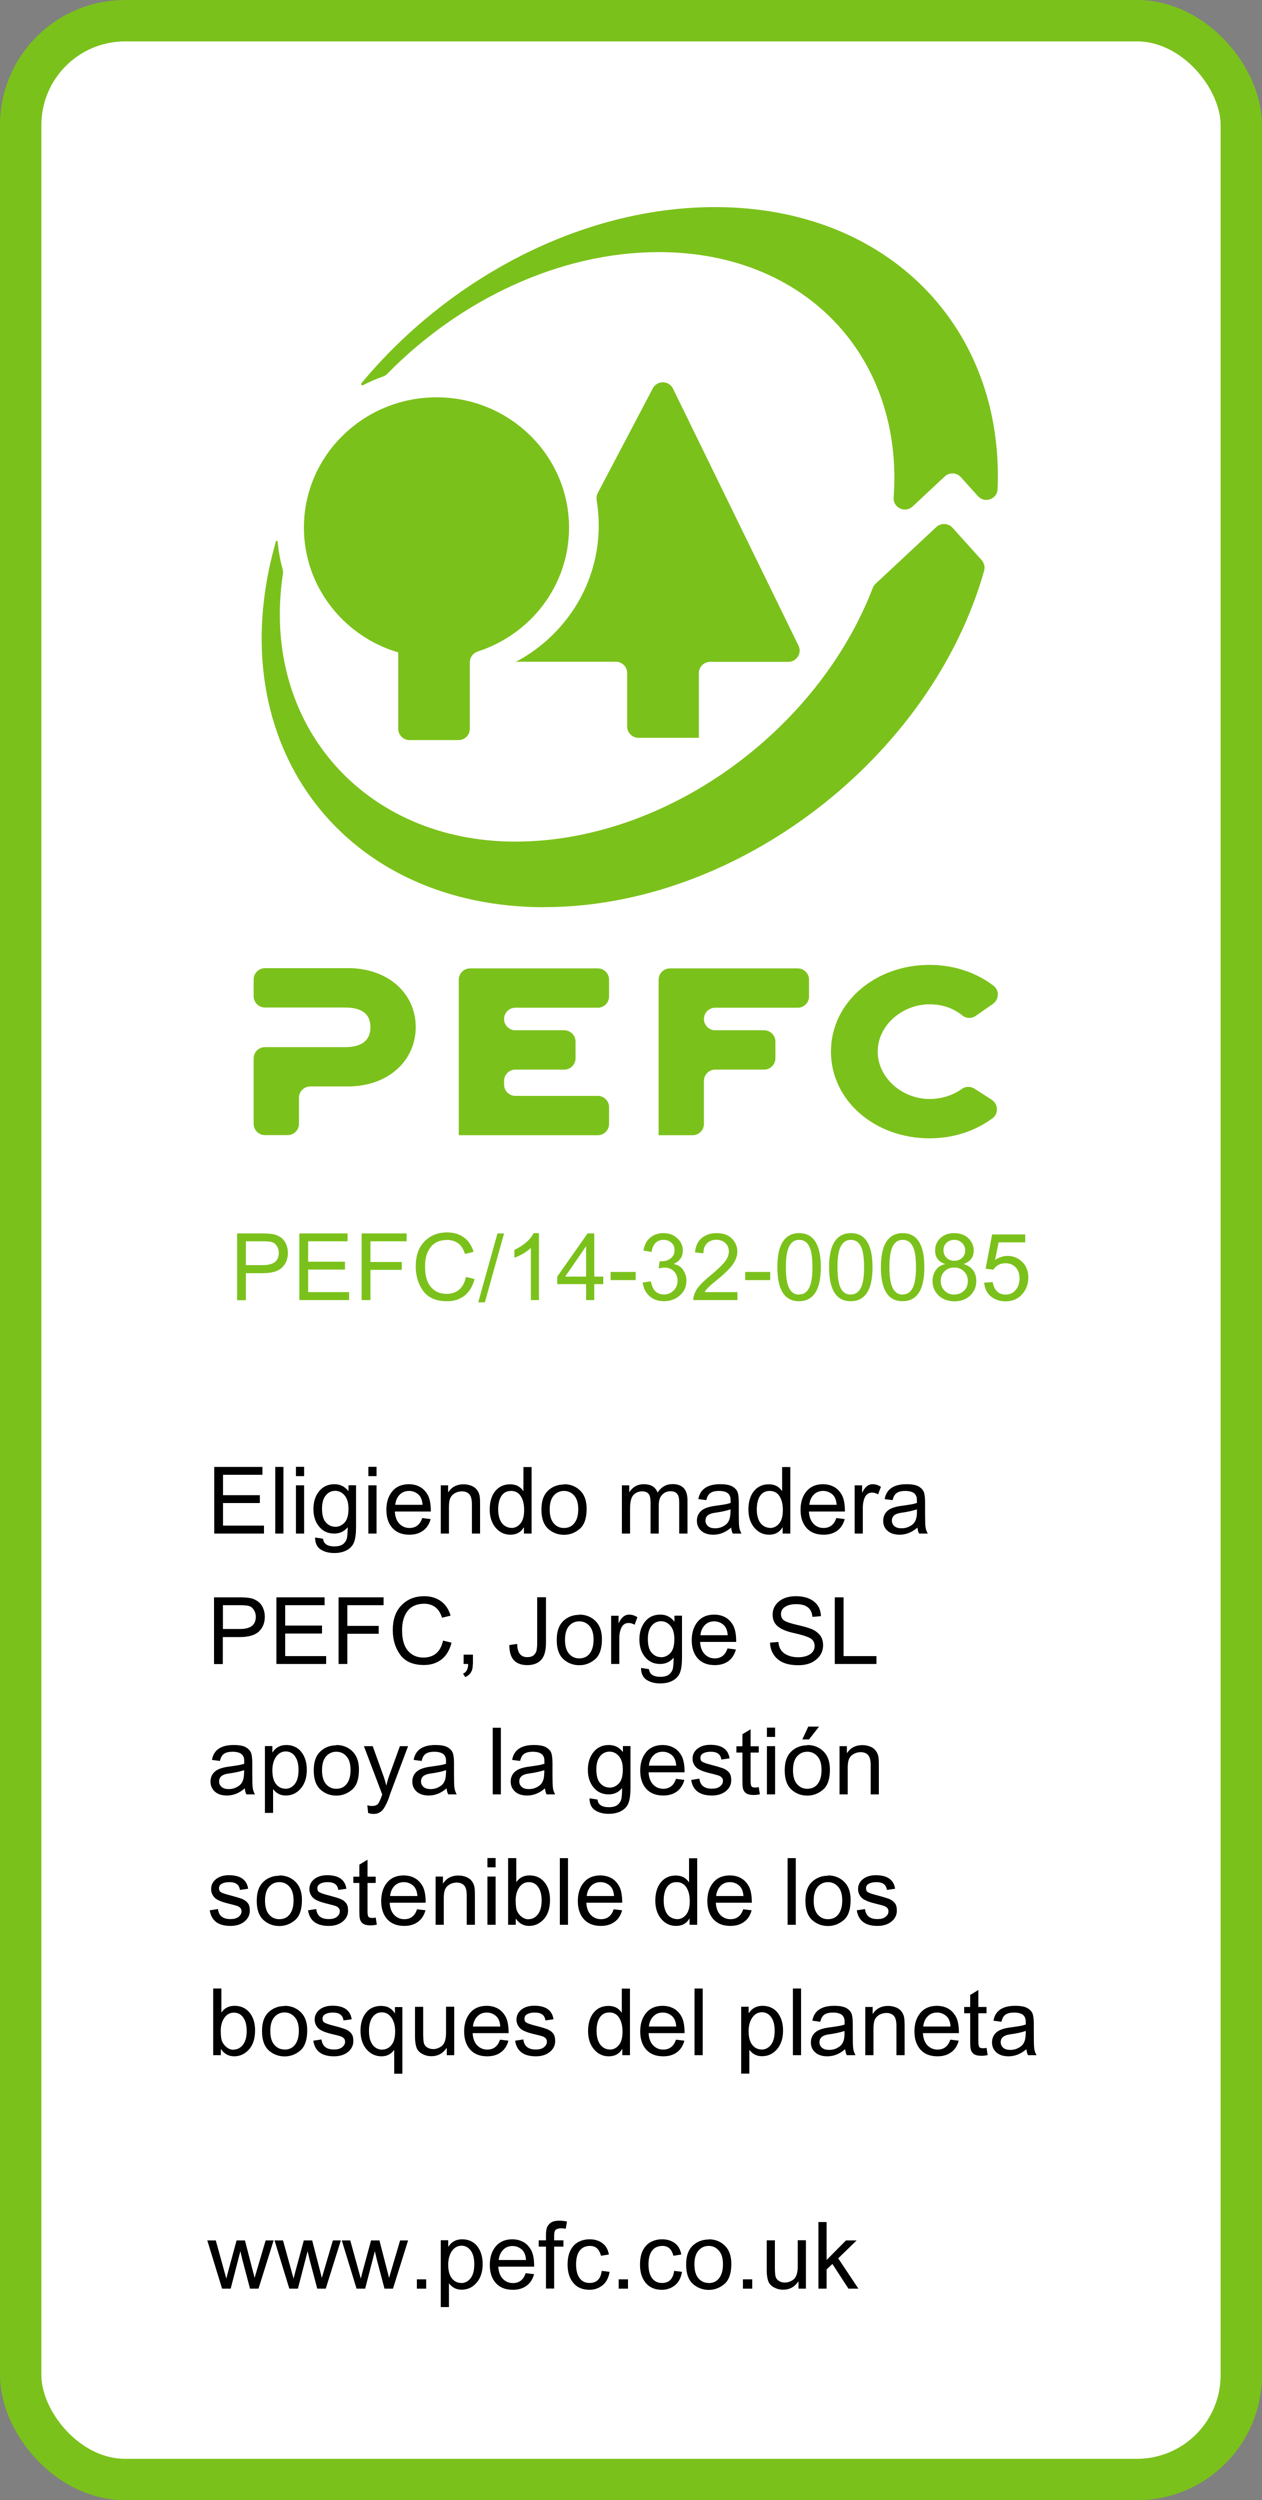 <?xml version="1.0" encoding="UTF-8"?>
<svg id="Capa_2" data-name="Capa 2" xmlns="http://www.w3.org/2000/svg" viewBox="0 0 122 241.58">
  <rect x="0" y="0" width="122" height="241.58" fill="#808080" stroke="none"/>
  <defs>
    <style>
      .cls-1 {
        fill: #000;
      }

      .cls-1, .cls-2 {
        stroke-width: 0px;
      }

      .cls-2 {
        fill: #7bc11b;
      }

      .cls-3 {
        isolation: isolate;
      }

      .cls-4 {
        fill: #fff;
        stroke: #7bc11b;
        stroke-width: 4px;
      }
    </style>
  </defs>
  <g id="Capa_1-2" data-name="Capa 1">
    <g>
      <rect class="cls-4" x="2" y="2" width="118" height="237.58" rx="10.09" ry="10.09"/>
      <g id="logo">
        <path id="Fill-8" class="cls-2" d="M33.59,93.55h-7.98c-.6,0-1.09.49-1.09,1.09v1.62c0,.6.49,1.09,1.09,1.09h7.73c1.91,0,2.47.84,2.47,1.9s-.57,1.93-2.47,1.93h-7.73c-.6,0-1.09.48-1.09,1.09v6.32c0,.6.49,1.09,1.09,1.09h2.2c.6,0,1.09-.49,1.09-1.09v-2.52c0-.6.49-1.09,1.09-1.09h3.6c3.98,0,6.6-2.52,6.6-5.74s-2.62-5.7-6.6-5.7"/>
        <path id="Fill-9" class="cls-2" d="M44.35,109.69h13.44c.6,0,1.09-.49,1.09-1.09v-1.62c0-.6-.49-1.09-1.09-1.09h-7.97c-.6,0-1.09-.49-1.09-1.09v-.36c0-.6.49-1.09,1.09-1.09h4.73c.6,0,1.09-.49,1.09-1.09v-1.62c0-.6-.49-1.09-1.09-1.09h-4.73c-.6,0-1.09-.49-1.09-1.09h0c0-.6.49-1.09,1.09-1.09h7.97c.6,0,1.09-.49,1.09-1.09v-1.62c0-.6-.49-1.09-1.09-1.09h-12.35c-.6,0-1.09.49-1.09,1.09v15.05"/>
        <path id="Fill-10" class="cls-2" d="M63.67,109.69h3.29c.6,0,1.09-.49,1.09-1.09v-4.16c0-.6.49-1.09,1.09-1.09h4.73c.6,0,1.09-.49,1.09-1.09v-1.62c0-.6-.49-1.09-1.09-1.09h-4.73c-.6,0-1.09-.49-1.09-1.09h0c0-.6.49-1.09,1.09-1.09h7.98c.6,0,1.09-.49,1.09-1.09v-1.62c0-.6-.49-1.09-1.09-1.09h-12.36c-.6,0-1.09.49-1.09,1.09v15.05"/>
        <path id="Fill-11" class="cls-2" d="M89.86,97.04c1.23,0,2.3.37,3.17,1.08.37.3.9.32,1.29.04l1.67-1.16c.6-.42.64-1.31.06-1.75-1.79-1.37-3.98-2.02-6.19-2.02-5.29,0-9.53,3.65-9.53,8.38s4.24,8.38,9.53,8.38c2.17,0,4.33-.63,6.1-1.95.6-.45.54-1.37-.09-1.78l-1.67-1.07c-.38-.24-.86-.23-1.22.03-.86.61-1.95.97-3.12.97-2.62,0-5.01-2.03-5.01-4.58s2.39-4.57,5.01-4.57"/>
        <path id="Fill-12" class="cls-2" d="M67.56,71.3v-6.26c0-.6.49-1.09,1.09-1.09h7.56c.81,0,1.34-.85.98-1.57l-12.13-24.83c-.39-.8-1.53-.82-1.95-.03l-5.33,10.13c-.11.21-.14.45-.1.68.13.79.2,1.61.2,2.44,0,5.63-3.16,10.53-7.84,13.09l-.25.08h9.75c.6,0,1.09.49,1.09,1.09v5.17c0,.6.49,1.09,1.09,1.09h5.83"/>
        <path id="Fill-13" class="cls-2" d="M38.5,63.04v7.38c0,.6.49,1.09,1.09,1.09h4.74c.6,0,1.09-.49,1.09-1.09v-6.43c0-.49.33-.9.79-1.05,5.11-1.66,8.8-6.38,8.8-11.96,0-6.95-5.74-12.59-12.81-12.59s-12.82,5.64-12.82,12.59c0,5.69,3.84,10.5,9.12,12.06"/>
        <path id="Fill-14" class="cls-2" d="M35.11,37.21c.62-.32,1.27-.6,1.94-.84.15-.05.28-.14.39-.25,6.99-7.13,16.63-11.76,26.25-11.76,14.3,0,23.68,10.25,22.7,23.72-.07.98,1.11,1.53,1.83.86l3.11-2.9c.45-.42,1.15-.39,1.56.07l1.65,1.83c.65.72,1.86.3,1.9-.67.65-15.54-10.5-27.26-27.32-27.26-12.86,0-25.74,6.85-34.19,17.03,0,0-.05.07.02.15.08.08.16.03.16.03"/>
        <path id="Fill-15" class="cls-2" d="M52.64,87.65c18.66,0,37.39-14.44,42.5-32.51.1-.36,0-.75-.25-1.03l-2.81-3.12c-.41-.45-1.11-.48-1.56-.07l-5.87,5.48c-.12.11-.21.24-.27.39-5.33,13.86-19.99,24.53-34.57,24.53s-24.65-11.36-22.46-25.87c.02-.14.01-.28-.02-.41-.24-.88-.41-1.79-.49-2.72,0,0,0-.07-.09-.06-.06,0-.08.06-.08.06-.14.5-.27,1.01-.4,1.51-4.55,18.69,7.25,33.83,26.37,33.83"/>
      </g>
      <g class="cls-3">
        <g class="cls-3">
          <path class="cls-2" d="M22.92,119.18h2.43c.38,0,.71.02.99.06.28.04.53.14.77.3.24.16.42.38.54.65.12.27.18.56.18.86,0,.59-.19,1.07-.57,1.43-.38.36-1,.54-1.84.54h-1.65v2.61h-.85v-6.44ZM23.77,122.24h1.66c1.01,0,1.52-.39,1.52-1.18,0-.26-.07-.49-.2-.68-.13-.2-.29-.32-.49-.37-.19-.05-.48-.07-.85-.07h-1.64v2.3Z"/>
          <path class="cls-2" d="M33.75,125.62h-4.81v-6.44h4.66v.76h-3.81v1.97h3.56v.76h-3.56v2.18h3.96v.76Z"/>
          <path class="cls-2" d="M39.3,119.94h-3.49v2h3.03v.76h-3.03v2.92h-.85v-6.44h4.35v.76Z"/>
          <path class="cls-2" d="M45.88,123.58c-.19.72-.52,1.26-.98,1.62-.47.36-1.03.53-1.68.53-1.05,0-1.82-.33-2.31-.99-.48-.66-.72-1.46-.72-2.38,0-1.03.28-1.83.85-2.41.57-.58,1.3-.87,2.19-.87.63,0,1.16.16,1.61.48s.76.79.94,1.4l-.83.2c-.14-.45-.35-.79-.64-1.01s-.65-.34-1.08-.34c-.7,0-1.24.23-1.6.69-.36.46-.54,1.08-.54,1.86,0,.9.19,1.56.57,2,.38.44.88.66,1.5.66.5,0,.91-.14,1.23-.41.31-.27.54-.68.66-1.23l.85.22Z"/>
          <path class="cls-2" d="M48.73,119.18l-1.86,6.66h-.64l1.86-6.66h.64Z"/>
          <path class="cls-2" d="M52.11,125.62h-.79v-5.04c-.4.38-.92.69-1.59.95v-.76c.91-.44,1.53-.98,1.86-1.62h.51v6.47Z"/>
          <path class="cls-2" d="M58.32,124.08h-.87v1.54h-.79v-1.54h-2.79v-.73l2.93-4.17h.65v4.17h.87v.73ZM56.66,123.35v-2.91h-.02l-2,2.91h2.02Z"/>
          <path class="cls-2" d="M61.45,123.69h-2.42v-.79h2.42v.79Z"/>
          <path class="cls-2" d="M65.15,122.14c.4.08.7.27.9.58.2.31.31.65.31,1.01,0,.59-.21,1.07-.64,1.44-.43.38-.94.56-1.53.56s-1.04-.17-1.41-.5-.58-.77-.65-1.31l.79-.11c.08.42.22.74.43.95.21.21.49.32.83.32.37,0,.68-.13.94-.39.26-.26.38-.58.38-.95s-.12-.66-.35-.9c-.23-.24-.54-.36-.91-.36-.15,0-.34.03-.56.08l.09-.69c.21,0,.38,0,.5-.03.12-.02.26-.07.41-.15.15-.08.28-.19.38-.34.1-.15.15-.33.15-.55,0-.32-.11-.57-.32-.74-.21-.18-.46-.26-.74-.26-.32,0-.58.1-.78.3-.2.2-.33.49-.38.87l-.79-.14c.1-.56.33-.98.68-1.26.35-.28.77-.42,1.25-.42.54,0,.98.16,1.34.49.36.32.54.72.54,1.19,0,.6-.29,1.03-.88,1.3v.02Z"/>
          <path class="cls-2" d="M71.29,125.62h-4.27c0-.36.13-.73.38-1.1.25-.37.73-.84,1.42-1.4.42-.34.8-.7,1.14-1.07.33-.37.5-.75.5-1.13,0-.33-.11-.59-.34-.81-.23-.21-.52-.32-.87-.32s-.65.11-.89.33c-.24.22-.36.54-.36.98l-.81-.09c.05-.6.26-1.07.64-1.38.38-.32.86-.48,1.44-.48.63,0,1.13.17,1.48.52.35.35.53.77.53,1.27,0,.41-.15.83-.45,1.25-.3.42-.89.99-1.78,1.7-.47.37-.78.69-.93.96h3.17v.76Z"/>
          <path class="cls-2" d="M74.46,123.69h-2.42v-.79h2.42v.79Z"/>
          <path class="cls-2" d="M77.25,119.15c1.4,0,2.1,1.1,2.1,3.29,0,1.11-.18,1.94-.54,2.48-.36.54-.88.81-1.56.81-1.4,0-2.1-1.09-2.1-3.29,0-1.11.18-1.94.54-2.48.36-.54.88-.81,1.55-.81ZM77.25,125.08c.43,0,.75-.21.96-.62.22-.41.33-1.08.33-2.02,0-.65-.05-1.16-.14-1.54-.1-.37-.24-.65-.43-.83-.19-.18-.43-.27-.72-.27-.43,0-.74.21-.96.63-.21.42-.32,1.09-.32,2.02,0,.64.05,1.15.14,1.53.1.38.24.65.43.84.19.18.43.27.71.27Z"/>
          <path class="cls-2" d="M82.25,119.15c1.4,0,2.1,1.1,2.1,3.29,0,1.11-.18,1.94-.54,2.48-.36.54-.88.81-1.56.81-1.4,0-2.1-1.09-2.1-3.29,0-1.11.18-1.94.54-2.48.36-.54.88-.81,1.55-.81ZM82.25,125.08c.42,0,.75-.21.96-.62.22-.41.32-1.08.32-2.02,0-.65-.05-1.16-.14-1.54-.09-.37-.24-.65-.43-.83-.19-.18-.43-.27-.72-.27-.42,0-.74.21-.96.63s-.32,1.09-.32,2.02c0,.64.05,1.15.14,1.53s.24.65.43.84c.19.18.43.27.71.27Z"/>
          <path class="cls-2" d="M87.26,119.15c1.4,0,2.1,1.1,2.1,3.29,0,1.11-.18,1.94-.54,2.48-.36.54-.88.81-1.56.81-1.4,0-2.1-1.09-2.1-3.29,0-1.11.18-1.94.54-2.48.36-.54.88-.81,1.55-.81ZM87.26,125.08c.42,0,.75-.21.96-.62.22-.41.33-1.08.33-2.02,0-.65-.05-1.16-.14-1.54-.1-.37-.24-.65-.43-.83-.19-.18-.43-.27-.72-.27-.42,0-.74.21-.96.63-.21.42-.32,1.09-.32,2.02,0,.64.05,1.15.15,1.53.1.38.24.65.43.84.19.18.43.27.71.27Z"/>
          <path class="cls-2" d="M93.17,122.14c.81.26,1.21.81,1.21,1.65,0,.55-.2,1.02-.59,1.39-.39.37-.9.56-1.52.56s-1.14-.19-1.53-.56c-.39-.37-.59-.84-.59-1.41,0-.41.11-.76.33-1.07.22-.3.52-.49.89-.55v-.02c-.64-.2-.97-.63-.97-1.31,0-.47.17-.87.51-1.19.34-.32.79-.48,1.34-.48s1.01.16,1.36.49c.34.33.52.72.52,1.19,0,.63-.31,1.06-.95,1.29v.02ZM92.26,125.08c.37,0,.68-.12.93-.36s.37-.55.37-.94-.13-.7-.38-.94c-.26-.25-.57-.37-.94-.37s-.7.13-.94.38c-.24.25-.36.56-.36.92s.12.68.37.94c.25.25.56.38.94.38ZM92.26,121.82c.3,0,.54-.09.75-.28.2-.19.3-.43.3-.71s-.1-.53-.31-.73c-.2-.2-.45-.3-.75-.3s-.55.1-.75.29-.29.43-.29.69c0,.32.1.57.3.76.2.19.45.28.75.28Z"/>
          <path class="cls-2" d="M96.19,121.75c.39-.27.8-.4,1.22-.4.54,0,1,.19,1.4.57.4.38.6.89.6,1.52s-.2,1.18-.61,1.63c-.4.45-.94.67-1.59.67-.54,0-1-.15-1.39-.45-.39-.3-.62-.75-.68-1.35l.83-.06c.07.41.21.71.43.91.22.2.49.3.81.3.4,0,.73-.15.98-.45.25-.3.37-.68.37-1.12s-.13-.81-.38-1.07c-.25-.26-.58-.39-.98-.39-.51,0-.9.21-1.17.62l-.75-.09.63-3.31h3.2v.76h-2.57l-.35,1.72Z"/>
        </g>
      </g>
      <g class="cls-3">
        <g class="cls-3">
          <path class="cls-1" d="M25.52,148.18h-4.81v-6.44h4.66v.76h-3.81v1.97h3.56v.76h-3.56v2.18h3.96v.76Z"/>
          <path class="cls-1" d="M27.4,148.18h-.79v-6.44h.79v6.44Z"/>
          <path class="cls-1" d="M29.4,142.63h-.79v-.9h.79v.9ZM29.4,148.18h-.79v-4.66h.79v4.66Z"/>
          <path class="cls-1" d="M34.42,147.55c0,.66-.07,1.16-.2,1.48-.13.33-.37.58-.7.76s-.74.27-1.21.27c-.53,0-.97-.12-1.32-.35s-.53-.62-.53-1.15l.77.12c.03.25.13.43.31.55.18.12.43.19.76.19.41,0,.71-.08.9-.25s.31-.37.35-.61c.04-.24.06-.57.06-.99-.34.41-.77.61-1.3.61-.61,0-1.09-.22-1.46-.67-.37-.45-.55-1.01-.55-1.7s.18-1.26.54-1.71.85-.69,1.49-.69c.55,0,1,.22,1.34.66h.02v-.56h.73v4.03ZM32.4,147.53c.34,0,.64-.13.9-.4.26-.27.39-.72.39-1.35,0-.56-.12-.98-.37-1.28-.25-.3-.56-.45-.92-.45s-.68.15-.92.46c-.24.3-.35.72-.35,1.25,0,.61.12,1.06.37,1.34.25.28.55.42.91.42Z"/>
          <path class="cls-1" d="M36.4,142.63h-.79v-.9h.79v.9ZM36.4,148.18h-.79v-4.66h.79v4.66Z"/>
          <path class="cls-1" d="M41.66,146.05h-3.49c.03.52.18.91.44,1.18.26.27.59.41.98.41.3,0,.56-.08.76-.24.21-.16.36-.4.47-.72l.81.1c-.13.49-.37.86-.73,1.12s-.79.39-1.32.39c-.7,0-1.25-.21-1.64-.64-.39-.43-.59-1.02-.59-1.76s.19-1.33.57-1.79c.38-.46.92-.69,1.62-.69.34,0,.67.07.98.22.31.15.58.4.8.76.22.36.33.91.33,1.65ZM40.85,145.4c-.03-.47-.18-.82-.44-1.03-.26-.21-.55-.31-.86-.31-.37,0-.68.12-.92.37s-.38.57-.42.97h2.64Z"/>
          <path class="cls-1" d="M46.42,148.18h-.8v-2.83c0-.48-.09-.81-.26-.98-.17-.18-.41-.27-.71-.27-.23,0-.46.06-.67.17-.21.12-.36.28-.45.48s-.13.5-.13.88v2.55h-.79v-4.66h.71v.66h.02c.17-.25.37-.45.62-.57.25-.13.53-.19.85-.19.25,0,.49.04.73.13s.43.22.56.4c.14.18.22.36.26.56s.05.47.05.81v2.87Z"/>
          <path class="cls-1" d="M51.39,148.18h-.74v-.59h-.02c-.28.47-.71.7-1.29.7s-1.05-.23-1.43-.68c-.38-.45-.57-1.04-.57-1.76s.18-1.35.54-1.78.84-.65,1.43-.65c.56,0,.98.21,1.27.64h.02v-2.31h.79v6.44ZM49.43,147.64c.35,0,.64-.14.88-.43s.36-.71.36-1.29-.11-1.02-.33-1.36c-.22-.34-.53-.5-.94-.5s-.72.17-.93.49c-.21.33-.31.76-.31,1.3,0,.39.06.71.17.98.11.27.27.47.47.6s.41.2.64.2Z"/>
          <path class="cls-1" d="M54.52,143.41c.63,0,1.15.21,1.57.62.42.41.62.99.62,1.75,0,.92-.22,1.57-.67,1.95-.45.38-.95.57-1.52.57s-1.1-.19-1.53-.58-.65-1.01-.65-1.85.21-1.43.63-1.83c.42-.4.94-.6,1.56-.6ZM54.52,147.64c.45,0,.79-.17,1.03-.5s.35-.77.35-1.32c0-.58-.13-1.02-.4-1.32-.27-.3-.59-.44-.98-.44s-.73.15-.99.45c-.26.3-.39.75-.39,1.34s.13,1.04.39,1.34c.26.3.59.45.98.45Z"/>
          <path class="cls-1" d="M66.45,148.18h-.79v-2.94c0-.22-.01-.4-.04-.56-.03-.15-.1-.29-.23-.41-.12-.12-.31-.18-.57-.18-.31,0-.58.11-.8.33s-.34.57-.34,1.05v2.71h-.79v-3.03c0-.4-.07-.68-.21-.83-.14-.15-.34-.22-.6-.22-.34,0-.62.12-.84.35-.22.23-.33.67-.33,1.31v2.42h-.79v-4.66h.71v.65h.02c.32-.5.78-.76,1.39-.76.34,0,.62.07.85.2.22.14.38.34.48.61.35-.54.83-.82,1.44-.82.48,0,.85.13,1.09.39.24.26.36.65.36,1.17v3.2Z"/>
          <path class="cls-1" d="M71.67,148.18h-.83c-.08-.15-.13-.34-.16-.58-.53.46-1.1.69-1.72.69-.49,0-.88-.12-1.16-.37s-.43-.57-.43-.97.14-.71.41-.96c.27-.25.75-.42,1.43-.5l.74-.11c.28-.04.5-.1.68-.16,0-.24,0-.41-.02-.5-.02-.1-.06-.2-.13-.31-.07-.11-.19-.19-.34-.25s-.37-.1-.64-.1c-.34,0-.61.06-.81.19-.2.13-.33.36-.41.7l-.77-.1c.08-.48.3-.84.66-1.08.35-.24.83-.36,1.45-.36.56,0,.97.08,1.23.25.26.17.42.37.48.6.06.23.09.54.09.91v1.06c0,.65.01,1.08.04,1.3.03.22.1.44.22.65ZM70.62,146.13v-.29c-.41.14-.92.25-1.52.33-.6.08-.9.33-.9.76,0,.21.08.39.24.53.16.14.39.21.69.21.39,0,.73-.12,1.03-.35.3-.23.45-.63.45-1.19Z"/>
          <path class="cls-1" d="M76.4,148.18h-.74v-.59h-.02c-.29.47-.71.7-1.29.7s-1.05-.23-1.43-.68c-.38-.45-.57-1.04-.57-1.76s.18-1.35.54-1.78c.36-.44.84-.65,1.43-.65.56,0,.98.21,1.27.64h.02v-2.31h.79v6.44ZM74.44,147.64c.35,0,.64-.14.88-.43s.36-.71.36-1.29-.11-1.02-.33-1.36c-.22-.34-.54-.5-.95-.5s-.72.17-.93.49c-.21.33-.31.76-.31,1.3,0,.39.06.71.17.98.11.27.27.47.47.6s.41.2.64.2Z"/>
          <path class="cls-1" d="M81.69,146.05h-3.49c.03.52.18.91.44,1.18.26.27.59.41.98.41.3,0,.55-.08.76-.24.21-.16.36-.4.47-.72l.81.1c-.13.49-.37.86-.72,1.12s-.79.39-1.32.39c-.7,0-1.25-.21-1.64-.64-.39-.43-.59-1.02-.59-1.76s.19-1.33.57-1.79c.38-.46.92-.69,1.61-.69.34,0,.67.07.98.22.32.15.58.4.8.76.22.36.33.91.33,1.65ZM80.88,145.4c-.03-.47-.18-.82-.44-1.03-.26-.21-.55-.31-.86-.31-.37,0-.68.12-.92.37s-.38.57-.42.97h2.64Z"/>
          <path class="cls-1" d="M85.16,143.66l-.27.73c-.2-.11-.39-.17-.58-.17-.3,0-.52.13-.67.4-.15.26-.23.64-.23,1.11v2.45h-.79v-4.66h.72v.7h.02c.25-.54.58-.81.99-.81.27,0,.54.08.81.25Z"/>
          <path class="cls-1" d="M89.68,148.18h-.83c-.08-.15-.13-.34-.16-.58-.53.46-1.1.69-1.72.69-.49,0-.88-.12-1.16-.37-.29-.25-.43-.57-.43-.97s.14-.71.41-.96c.27-.25.75-.42,1.43-.5l.74-.11c.28-.04.5-.1.68-.16,0-.24,0-.41-.02-.5-.01-.1-.06-.2-.13-.31-.07-.11-.19-.19-.34-.25s-.37-.1-.64-.1c-.34,0-.61.06-.81.19-.2.13-.33.36-.41.7l-.77-.1c.09-.48.3-.84.66-1.08.35-.24.83-.36,1.45-.36.56,0,.97.08,1.23.25.26.17.42.37.48.6.06.23.09.54.09.91v1.06c0,.65.01,1.08.04,1.3.02.22.1.44.22.65ZM88.64,146.13v-.29c-.41.14-.92.25-1.52.33-.6.08-.9.33-.9.76,0,.21.08.39.24.53.16.14.39.21.7.21.39,0,.73-.12,1.03-.35.3-.23.45-.63.45-1.19Z"/>
        </g>
        <g class="cls-3">
          <path class="cls-1" d="M20.69,154.34h2.43c.38,0,.71.02.99.06.28.04.53.14.77.3s.42.38.54.65c.12.27.18.56.18.86,0,.59-.19,1.07-.57,1.43-.38.36-1,.54-1.84.54h-1.65v2.61h-.85v-6.44ZM21.55,157.4h1.66c1.01,0,1.52-.39,1.52-1.18,0-.26-.07-.48-.2-.68-.13-.2-.29-.32-.49-.37-.19-.05-.48-.07-.85-.07h-1.64v2.3Z"/>
          <path class="cls-1" d="M31.53,160.78h-4.81v-6.44h4.66v.76h-3.81v1.97h3.56v.77h-3.56v2.18h3.96v.76Z"/>
          <path class="cls-1" d="M37.07,155.1h-3.49v2h3.03v.76h-3.03v2.92h-.85v-6.44h4.35v.76Z"/>
          <path class="cls-1" d="M43.65,158.73c-.19.72-.51,1.26-.98,1.62-.47.36-1.03.53-1.68.53-1.05,0-1.82-.33-2.3-.99-.48-.66-.72-1.46-.72-2.38,0-1.03.28-1.83.85-2.41.57-.58,1.3-.87,2.19-.87.63,0,1.16.16,1.61.48.45.32.76.79.94,1.4l-.83.2c-.14-.45-.35-.79-.64-1.01-.29-.22-.65-.34-1.08-.34-.7,0-1.24.23-1.6.69-.36.46-.54,1.08-.54,1.86,0,.9.19,1.56.57,2,.38.44.88.65,1.5.65.5,0,.91-.14,1.23-.41.32-.27.54-.68.66-1.23l.85.21Z"/>
          <path class="cls-1" d="M45.71,160.78c0,.37-.07.66-.21.85-.14.2-.32.33-.52.42l-.22-.33c.33-.14.49-.45.5-.94h-.44v-.9h.9v.9Z"/>
          <path class="cls-1" d="M52.78,158.72c0,.79-.16,1.35-.48,1.68-.32.33-.76.49-1.33.49s-1.01-.16-1.3-.48c-.29-.32-.43-.81-.43-1.46l.76-.11c0,.43.09.75.25.96.16.21.4.32.72.32.29,0,.51-.07.65-.21.14-.14.23-.3.26-.48s.05-.4.05-.68v-4.42h.85v4.38Z"/>
          <path class="cls-1" d="M56,156.01c.63,0,1.15.21,1.57.62.41.41.62.99.62,1.75,0,.92-.22,1.57-.67,1.95s-.95.57-1.52.57-1.1-.19-1.53-.58c-.43-.39-.65-1.01-.65-1.85s.21-1.43.63-1.84c.42-.4.94-.6,1.56-.6ZM56,160.24c.45,0,.79-.17,1.03-.5s.35-.77.35-1.32c0-.58-.13-1.02-.4-1.32-.26-.29-.59-.44-.98-.44s-.73.15-.99.45c-.26.3-.39.75-.39,1.34s.13,1.04.39,1.34c.26.3.59.45.98.45Z"/>
          <path class="cls-1" d="M61.62,156.26l-.27.73c-.2-.12-.39-.17-.58-.17-.3,0-.52.13-.67.4-.15.26-.23.64-.23,1.11v2.45h-.79v-4.66h.72v.7h.02c.25-.54.58-.81.99-.81.27,0,.54.08.81.25Z"/>
          <path class="cls-1" d="M65.93,160.15c0,.66-.07,1.16-.2,1.48s-.37.58-.7.76-.74.27-1.21.27c-.53,0-.97-.12-1.32-.35s-.53-.62-.53-1.15l.77.12c.03.25.13.43.31.55.18.12.43.19.76.19.41,0,.71-.08.9-.25.19-.17.31-.37.35-.61.04-.24.06-.57.06-.99-.34.41-.78.61-1.3.61-.61,0-1.09-.22-1.46-.67-.37-.45-.55-1.01-.55-1.7s.18-1.26.54-1.71c.36-.46.85-.69,1.49-.69.55,0,1,.22,1.34.66h.02v-.56h.73v4.03ZM63.9,160.13c.34,0,.64-.13.9-.4.26-.27.39-.72.39-1.35,0-.56-.12-.98-.37-1.28s-.56-.45-.92-.45-.68.15-.92.46c-.24.3-.35.72-.35,1.25,0,.61.12,1.06.37,1.34.25.28.55.42.91.42Z"/>
          <path class="cls-1" d="M71.17,158.65h-3.49c.03.52.18.91.44,1.18.26.27.59.41.98.41.3,0,.55-.08.76-.24s.36-.4.47-.72l.81.1c-.13.49-.37.86-.72,1.12-.35.26-.79.39-1.32.39-.7,0-1.25-.21-1.64-.64-.39-.43-.59-1.02-.59-1.76s.19-1.33.57-1.79c.38-.46.92-.69,1.62-.69.34,0,.67.07.98.22.31.15.58.4.8.76s.33.91.33,1.65ZM70.35,158c-.03-.47-.18-.82-.44-1.03-.26-.21-.55-.31-.86-.31-.37,0-.68.12-.92.37-.24.25-.38.57-.42.97h2.64Z"/>
          <path class="cls-1" d="M78.54,156.23c-.04-.41-.18-.72-.44-.92-.26-.21-.63-.31-1.12-.31-.44,0-.8.08-1.07.25s-.41.4-.41.72c0,.28.11.48.32.62.21.14.62.27,1.22.41.53.12.97.24,1.3.36.34.12.63.31.87.57.24.26.36.61.36,1.04,0,.55-.22,1.01-.66,1.38-.44.37-1.02.55-1.73.55-.9,0-1.58-.2-2.03-.61-.45-.4-.69-.93-.71-1.57l.81-.07c.04.52.24.89.6,1.13.36.23.79.35,1.3.35.48,0,.86-.1,1.16-.29.29-.2.44-.46.44-.8s-.15-.61-.46-.77c-.31-.16-.82-.32-1.55-.48-.73-.16-1.25-.38-1.57-.66-.32-.28-.48-.65-.48-1.11,0-.52.2-.94.61-1.28.4-.34.96-.51,1.65-.51s1.29.17,1.72.5c.44.34.67.81.69,1.43l-.82.07Z"/>
          <path class="cls-1" d="M84.73,160.78h-4.03v-6.44h.85v5.68h3.18v.76Z"/>
        </g>
        <g class="cls-3">
          <path class="cls-1" d="M24.65,173.38h-.83c-.08-.15-.13-.34-.16-.58-.53.46-1.1.69-1.72.69-.49,0-.88-.12-1.16-.37s-.43-.57-.43-.97.14-.71.41-.96c.27-.25.75-.42,1.43-.5l.74-.11c.28-.04.5-.1.68-.16,0-.24,0-.41-.02-.5-.01-.1-.06-.2-.13-.31-.07-.11-.19-.19-.34-.25s-.37-.1-.64-.1c-.34,0-.61.06-.81.19-.2.13-.33.36-.41.7l-.77-.1c.08-.48.3-.84.65-1.08.35-.24.83-.36,1.45-.36.56,0,.97.08,1.23.25.26.17.42.37.48.6.06.23.09.54.09.91v1.06c0,.65.01,1.08.04,1.3.02.22.1.44.22.65ZM23.6,171.33v-.29c-.41.14-.92.25-1.52.33-.6.08-.9.33-.9.76,0,.21.08.39.24.53.16.14.39.21.69.21.39,0,.73-.12,1.03-.35.3-.23.45-.63.45-1.19Z"/>
          <path class="cls-1" d="M26.35,169.32c.3-.47.74-.71,1.33-.71s1.1.22,1.45.67c.35.44.53,1.02.53,1.73,0,.76-.2,1.36-.59,1.81-.39.45-.87.67-1.45.67-.5,0-.9-.2-1.2-.6h-.02v2.28h-.79v-6.46h.72v.6h.02ZM27.58,172.84c.37,0,.67-.15.92-.46.24-.31.36-.76.36-1.37,0-.57-.12-1.01-.35-1.32-.23-.31-.53-.46-.89-.46s-.68.17-.93.51c-.24.34-.36.79-.36,1.33,0,.58.12,1.02.35,1.31s.53.45.91.45Z"/>
          <path class="cls-1" d="M32.51,168.61c.63,0,1.15.21,1.57.62.41.41.62.99.62,1.75,0,.92-.22,1.57-.67,1.95-.45.38-.95.57-1.52.57s-1.1-.19-1.53-.58-.65-1.01-.65-1.85.21-1.43.63-1.83c.42-.4.94-.6,1.56-.6ZM32.51,172.84c.45,0,.79-.17,1.03-.5s.35-.77.35-1.32c0-.58-.13-1.02-.4-1.32-.26-.3-.59-.44-.98-.44s-.73.15-.99.45c-.26.3-.39.75-.39,1.34s.13,1.04.39,1.34c.26.3.59.45.98.45Z"/>
          <path class="cls-1" d="M39.45,168.72l-1.78,4.74s0,.02,0,.03c-.17.53-.37.96-.6,1.29-.23.33-.55.49-.97.49-.14,0-.31-.03-.51-.09l-.08-.75c.15.05.3.07.45.07.29,0,.5-.08.61-.24.11-.16.24-.45.38-.87l-1.77-4.67h.85l1.1,3.05c.06.19.13.43.21.73h.02c.07-.34.17-.66.28-.97l1.02-2.81h.8Z"/>
          <path class="cls-1" d="M44.16,173.38h-.83c-.08-.15-.13-.34-.16-.58-.53.46-1.1.69-1.72.69-.49,0-.88-.12-1.16-.37s-.43-.57-.43-.97.14-.71.41-.96c.27-.25.75-.42,1.43-.5l.74-.11c.28-.04.5-.1.68-.16,0-.24,0-.41-.02-.5-.01-.1-.06-.2-.13-.31-.07-.11-.19-.19-.35-.25s-.37-.1-.64-.1c-.34,0-.61.06-.81.19-.2.13-.33.36-.41.7l-.77-.1c.08-.48.3-.84.65-1.08.35-.24.83-.36,1.45-.36.56,0,.97.08,1.23.25.26.17.42.37.48.6.06.23.09.54.09.91v1.06c0,.65.01,1.08.04,1.3.03.22.1.44.22.65ZM43.12,171.33v-.29c-.41.14-.92.25-1.52.33-.6.08-.9.33-.9.76,0,.21.08.39.24.53.16.14.39.21.69.21.39,0,.73-.12,1.03-.35.3-.23.45-.63.45-1.19Z"/>
          <path class="cls-1" d="M48.42,173.38h-.79v-6.44h.79v6.44Z"/>
          <path class="cls-1" d="M53.67,173.38h-.83c-.08-.15-.13-.34-.16-.58-.53.46-1.1.69-1.72.69-.49,0-.88-.12-1.16-.37s-.43-.57-.43-.97.14-.71.41-.96c.27-.25.75-.42,1.43-.5l.74-.11c.28-.04.5-.1.68-.16,0-.24,0-.41-.02-.5-.01-.1-.06-.2-.13-.31-.07-.11-.19-.19-.34-.25s-.37-.1-.64-.1c-.34,0-.61.06-.81.19-.2.13-.33.36-.41.7l-.77-.1c.08-.48.3-.84.65-1.08.35-.24.83-.36,1.45-.36.56,0,.97.08,1.23.25.26.17.42.37.48.6.06.23.09.54.09.91v1.06c0,.65.01,1.08.04,1.3.02.22.1.44.22.65ZM52.62,171.33v-.29c-.41.14-.92.25-1.52.33-.6.08-.9.33-.9.76,0,.21.08.39.24.53.16.14.39.21.69.21.39,0,.73-.12,1.03-.35.3-.23.45-.63.45-1.19Z"/>
          <path class="cls-1" d="M60.95,172.75c0,.66-.07,1.16-.2,1.48-.13.33-.37.58-.7.76s-.74.27-1.21.27c-.53,0-.97-.12-1.32-.35s-.53-.62-.53-1.15l.77.12c.03.25.13.43.31.55.18.12.43.19.76.19.41,0,.71-.08.9-.25s.31-.37.35-.61c.04-.24.06-.57.06-.99-.34.41-.77.61-1.3.61-.61,0-1.09-.22-1.46-.67-.37-.45-.55-1.01-.55-1.7s.18-1.26.54-1.71.85-.69,1.49-.69c.55,0,1,.22,1.34.66h.02v-.56h.73v4.03ZM58.92,172.73c.34,0,.64-.13.9-.4.26-.27.39-.72.39-1.35,0-.56-.12-.98-.37-1.28-.25-.3-.56-.45-.92-.45s-.68.15-.92.46c-.24.3-.35.72-.35,1.25,0,.61.12,1.06.37,1.34.25.28.55.42.91.42Z"/>
          <path class="cls-1" d="M66.19,171.25h-3.49c.03.52.18.91.44,1.18.26.27.59.41.98.41.3,0,.55-.08.76-.24.21-.16.36-.4.47-.72l.81.1c-.13.49-.37.86-.72,1.12s-.79.39-1.32.39c-.7,0-1.25-.21-1.64-.64-.39-.43-.59-1.02-.59-1.76s.19-1.33.57-1.79c.38-.46.92-.69,1.61-.69.34,0,.67.07.98.22.32.15.58.4.8.76.22.36.33.91.33,1.65ZM65.37,170.6c-.03-.47-.18-.82-.44-1.03-.26-.21-.55-.31-.86-.31-.37,0-.68.12-.92.37s-.38.57-.42.97h2.64Z"/>
          <path class="cls-1" d="M69.74,170.02c-.04-.25-.14-.45-.31-.57-.17-.13-.41-.19-.71-.19s-.55.05-.73.15c-.19.1-.28.25-.28.45,0,.18.07.32.22.39.15.08.44.18.88.29.49.13.86.24,1.11.33.24.1.43.23.57.41.14.17.2.42.2.73,0,.42-.17.77-.51,1.05s-.79.43-1.36.43-1.05-.12-1.39-.38c-.33-.25-.54-.63-.61-1.13l.79-.12c.04.33.16.57.36.73.2.16.48.24.84.24s.61-.07.8-.22c.18-.15.28-.32.28-.53,0-.14-.04-.25-.13-.34-.08-.08-.19-.15-.32-.19-.13-.04-.41-.12-.86-.23-.66-.16-1.1-.35-1.31-.58-.21-.23-.32-.5-.32-.81,0-.39.16-.71.47-.96.31-.25.73-.38,1.25-.38.56,0,.99.11,1.3.33.31.22.49.54.56.98l-.77.11Z"/>
          <path class="cls-1" d="M73.46,173.37c-.23.05-.43.07-.59.07-.35,0-.6-.06-.76-.18-.16-.12-.25-.28-.29-.46s-.05-.45-.05-.78v-2.68h-.58v-.61h.58v-1.16l.79-.48v1.64h.79v.61h-.79v2.73c0,.23.02.4.07.5.05.1.17.15.37.15.11,0,.23-.01.35-.04l.11.7Z"/>
          <path class="cls-1" d="M74.93,167.83h-.79v-.9h.79v.9ZM74.93,173.38h-.79v-4.66h.79v4.66Z"/>
          <path class="cls-1" d="M78.04,168.61c.63,0,1.15.21,1.57.62.41.41.62.99.62,1.75,0,.92-.22,1.57-.67,1.95-.45.38-.95.57-1.52.57s-1.1-.19-1.53-.58-.65-1.01-.65-1.85.21-1.43.63-1.83c.42-.4.94-.6,1.56-.6ZM78.04,172.84c.45,0,.79-.17,1.03-.5s.35-.77.35-1.32c0-.58-.13-1.02-.4-1.32-.26-.3-.59-.44-.98-.44s-.73.15-.99.45c-.26.3-.39.75-.39,1.34s.13,1.04.39,1.34c.26.3.59.45.98.45ZM79.18,166.83l-.97,1.24h-.65l.58-1.24h1.04Z"/>
          <path class="cls-1" d="M84.96,173.38h-.79v-2.83c0-.48-.09-.81-.26-.98-.17-.18-.41-.27-.71-.27-.23,0-.46.06-.67.17-.21.12-.36.28-.45.48s-.13.5-.13.88v2.55h-.79v-4.66h.71v.66h.02c.17-.25.37-.45.62-.57.25-.13.53-.19.85-.19.25,0,.49.04.73.13s.43.22.56.4c.14.18.22.36.26.56s.05.47.05.81v2.87Z"/>
        </g>
        <g class="cls-3">
          <path class="cls-1" d="M23.2,182.62c-.04-.25-.14-.45-.31-.57-.17-.13-.41-.19-.71-.19s-.55.05-.73.15c-.19.1-.28.25-.28.45,0,.18.07.32.22.39.15.08.44.18.88.29.49.13.86.24,1.11.33.24.1.43.23.57.41.14.17.2.42.2.73,0,.42-.17.77-.51,1.05s-.79.43-1.36.43-1.05-.12-1.39-.38c-.33-.25-.54-.63-.61-1.13l.79-.12c.04.33.16.57.36.73.2.16.48.24.84.24s.61-.07.8-.22c.18-.15.28-.32.28-.53,0-.14-.04-.25-.13-.34s-.19-.15-.32-.19c-.13-.04-.41-.12-.86-.23-.66-.16-1.1-.35-1.31-.58-.21-.23-.32-.5-.32-.81,0-.39.16-.71.47-.96.31-.25.73-.38,1.25-.38.56,0,.99.11,1.3.33.31.22.49.54.56.98l-.77.11Z"/>
          <path class="cls-1" d="M27,181.21c.63,0,1.15.21,1.57.62.41.41.62.99.62,1.75,0,.92-.22,1.57-.67,1.95-.45.38-.95.57-1.52.57s-1.1-.19-1.53-.58-.65-1.01-.65-1.85.21-1.43.63-1.83c.42-.4.94-.6,1.56-.6ZM27,185.44c.45,0,.79-.17,1.03-.5s.35-.77.35-1.32c0-.58-.13-1.02-.4-1.32-.26-.3-.59-.44-.98-.44s-.73.15-.99.45c-.26.3-.39.75-.39,1.34s.13,1.04.39,1.34c.26.3.59.45.98.45Z"/>
          <path class="cls-1" d="M32.71,182.62c-.04-.25-.14-.45-.31-.57-.17-.13-.41-.19-.71-.19s-.55.05-.73.15c-.19.1-.28.25-.28.45,0,.18.07.32.22.39.15.08.44.18.88.29.49.13.86.24,1.1.33.25.1.44.23.57.41.14.17.2.42.2.73,0,.42-.17.77-.51,1.05s-.79.43-1.36.43-1.05-.12-1.39-.38c-.33-.25-.54-.63-.61-1.13l.79-.12c.04.33.16.57.36.73.2.16.48.24.84.24s.61-.07.8-.22c.18-.15.28-.32.28-.53,0-.14-.04-.25-.13-.34s-.19-.15-.32-.19c-.13-.04-.41-.12-.86-.23-.66-.16-1.1-.35-1.31-.58-.21-.23-.32-.5-.32-.81,0-.39.16-.71.47-.96.31-.25.73-.38,1.25-.38.56,0,.99.11,1.3.33.31.22.49.54.56.98l-.77.11Z"/>
          <path class="cls-1" d="M36.43,185.97c-.23.05-.43.07-.59.07-.35,0-.6-.06-.76-.18-.16-.12-.25-.28-.29-.46s-.05-.45-.05-.78v-2.68h-.58v-.61h.58v-1.16l.79-.48v1.64h.79v.61h-.79v2.73c0,.23.02.4.07.5.05.1.17.15.37.15.11,0,.23-.01.35-.04l.11.7Z"/>
          <path class="cls-1" d="M41.16,183.85h-3.49c.03.52.18.91.44,1.18.26.27.59.41.98.41.3,0,.56-.08.76-.24.21-.16.36-.4.47-.72l.81.1c-.13.49-.37.86-.73,1.12s-.79.39-1.32.39c-.7,0-1.25-.21-1.64-.64-.39-.43-.59-1.02-.59-1.76s.19-1.33.57-1.79c.38-.46.92-.69,1.62-.69.34,0,.67.07.98.22.31.15.58.4.8.76.22.36.33.91.33,1.65ZM40.35,183.2c-.03-.47-.18-.82-.44-1.03-.26-.21-.55-.31-.86-.31-.37,0-.68.12-.92.37s-.38.57-.42.97h2.64Z"/>
          <path class="cls-1" d="M45.92,185.98h-.8v-2.83c0-.48-.09-.81-.26-.98-.17-.18-.41-.27-.71-.27-.23,0-.46.06-.67.17-.21.12-.36.28-.45.48s-.13.5-.13.88v2.55h-.79v-4.66h.71v.66h.02c.17-.25.37-.45.62-.57.25-.13.53-.19.85-.19.25,0,.49.04.73.13s.43.22.56.4c.14.18.22.36.26.56s.05.47.05.81v2.87Z"/>
          <path class="cls-1" d="M47.91,180.43h-.79v-.9h.79v.9ZM47.91,185.98h-.79v-4.66h.79v4.66Z"/>
          <path class="cls-1" d="M49.93,181.84c.29-.42.71-.63,1.26-.63.6,0,1.08.22,1.44.65s.54,1.01.54,1.71c0,.81-.2,1.43-.6,1.87-.4.43-.87.65-1.41.65s-.97-.23-1.28-.69h-.02v.58h-.74v-6.44h.79v2.3h.02ZM51.09,185.44c.37,0,.67-.16.91-.47.24-.32.36-.76.36-1.33s-.11-.98-.33-1.3c-.22-.32-.52-.48-.91-.48s-.69.17-.92.5c-.23.33-.35.75-.35,1.26s.05.85.15,1.06c.1.21.24.39.44.54.2.15.42.23.66.23Z"/>
          <path class="cls-1" d="M54.91,185.98h-.79v-6.44h.79v6.44Z"/>
          <path class="cls-1" d="M60.17,183.85h-3.49c.03.52.18.91.44,1.18.26.27.59.41.98.41.3,0,.56-.08.76-.24.21-.16.36-.4.47-.72l.81.1c-.13.49-.37.86-.73,1.12s-.79.39-1.32.39c-.7,0-1.25-.21-1.64-.64-.39-.43-.59-1.02-.59-1.76s.19-1.33.57-1.79c.38-.46.92-.69,1.61-.69.34,0,.67.07.98.22.32.15.58.4.8.76.22.36.33.91.33,1.65ZM59.36,183.2c-.03-.47-.18-.82-.44-1.03-.26-.21-.55-.31-.86-.31-.37,0-.68.12-.92.37s-.38.57-.42.97h2.64Z"/>
          <path class="cls-1" d="M67.4,185.98h-.74v-.59h-.02c-.28.47-.71.7-1.29.7s-1.05-.23-1.43-.68c-.38-.45-.57-1.04-.57-1.76s.18-1.35.54-1.78.84-.65,1.43-.65c.56,0,.98.21,1.27.64h.02v-2.31h.79v6.44ZM65.44,185.44c.35,0,.64-.14.88-.43s.36-.71.36-1.29-.11-1.02-.33-1.36c-.22-.34-.54-.5-.95-.5s-.72.17-.93.49c-.21.33-.31.76-.31,1.3,0,.39.06.71.17.98.11.27.27.47.47.6.2.13.41.2.64.2Z"/>
          <path class="cls-1" d="M72.69,183.85h-3.49c.03.52.18.91.44,1.18.26.27.59.41.98.41.3,0,.56-.08.76-.24.21-.16.36-.4.47-.72l.81.1c-.13.49-.37.86-.73,1.12s-.79.39-1.32.39c-.7,0-1.25-.21-1.64-.64-.39-.43-.59-1.02-.59-1.76s.19-1.33.57-1.79c.38-.46.92-.69,1.62-.69.34,0,.67.07.98.22.31.15.58.4.8.76.22.36.33.91.33,1.65ZM71.87,183.2c-.03-.47-.18-.82-.44-1.03-.26-.21-.55-.31-.86-.31-.37,0-.68.12-.92.37s-.38.57-.42.97h2.64Z"/>
          <path class="cls-1" d="M76.93,185.98h-.79v-6.44h.79v6.44Z"/>
          <path class="cls-1" d="M80.04,181.21c.63,0,1.15.21,1.57.62.42.41.62.99.62,1.75,0,.92-.22,1.57-.67,1.95-.45.38-.95.57-1.52.57s-1.1-.19-1.53-.58-.65-1.01-.65-1.85.21-1.43.63-1.83c.42-.4.94-.6,1.56-.6ZM80.04,185.44c.45,0,.79-.17,1.03-.5s.35-.77.35-1.32c0-.58-.13-1.02-.4-1.32-.27-.3-.59-.44-.98-.44s-.73.15-.99.45c-.26.3-.39.75-.39,1.34s.13,1.04.39,1.34c.26.3.59.45.98.45Z"/>
          <path class="cls-1" d="M85.75,182.62c-.04-.25-.14-.45-.31-.57-.17-.13-.41-.19-.71-.19s-.55.05-.73.15c-.19.1-.28.25-.28.45,0,.18.07.32.22.39.15.08.44.18.88.29.49.13.86.24,1.11.33.24.1.43.23.57.41.14.17.2.42.2.73,0,.42-.17.77-.51,1.05s-.79.43-1.36.43-1.05-.12-1.39-.38c-.33-.25-.54-.63-.61-1.13l.79-.12c.04.33.16.57.36.73.2.16.48.24.84.24s.61-.07.79-.22c.19-.15.28-.32.28-.53,0-.14-.04-.25-.13-.34-.09-.08-.19-.15-.32-.19-.13-.04-.41-.12-.86-.23-.66-.16-1.1-.35-1.31-.58-.21-.23-.32-.5-.32-.81,0-.39.16-.71.47-.96.31-.25.73-.38,1.25-.38.56,0,.99.11,1.3.33.31.22.5.54.56.98l-.77.11Z"/>
        </g>
        <g class="cls-3">
          <path class="cls-1" d="M21.42,194.44c.29-.42.71-.63,1.26-.63.6,0,1.08.22,1.44.65.36.44.54,1.01.54,1.71,0,.81-.2,1.43-.6,1.87-.4.43-.87.65-1.41.65s-.97-.23-1.28-.69h-.02v.58h-.74v-6.44h.79v2.3h.02ZM22.58,198.04c.37,0,.67-.16.91-.47.24-.31.36-.76.36-1.32s-.11-.98-.33-1.3c-.22-.32-.52-.48-.91-.48s-.69.17-.92.5c-.23.33-.35.75-.35,1.26s.05.85.15,1.06.24.39.44.54c.19.15.42.23.66.23Z"/>
          <path class="cls-1" d="M27.51,193.81c.63,0,1.15.21,1.57.62.42.41.62.99.62,1.75,0,.92-.22,1.56-.67,1.95-.45.38-.95.57-1.52.57s-1.1-.2-1.53-.58c-.43-.39-.65-1.01-.65-1.86s.21-1.43.63-1.83.94-.6,1.56-.6ZM27.51,198.04c.45,0,.79-.17,1.03-.5s.35-.77.35-1.32c0-.58-.13-1.02-.4-1.32-.27-.3-.59-.45-.98-.45s-.73.15-.99.45-.39.75-.39,1.34.13,1.04.39,1.34c.26.3.59.45.98.45Z"/>
          <path class="cls-1" d="M33.21,195.22c-.04-.26-.14-.45-.31-.57-.17-.13-.41-.19-.71-.19s-.55.05-.73.15c-.19.1-.28.25-.28.45,0,.18.07.32.22.39.15.08.44.18.88.29.49.12.86.24,1.11.33.24.1.43.23.57.41.14.17.2.42.2.73,0,.42-.17.77-.51,1.05-.34.28-.79.43-1.36.43s-1.05-.12-1.39-.38c-.33-.25-.54-.63-.61-1.13l.79-.12c.04.32.16.57.36.73.2.16.48.24.84.24s.61-.07.8-.22c.18-.15.28-.32.28-.53,0-.14-.04-.25-.13-.34-.08-.08-.19-.15-.32-.19-.13-.04-.41-.12-.86-.22-.66-.16-1.1-.35-1.31-.58-.21-.23-.32-.5-.32-.81,0-.39.16-.71.47-.96s.73-.38,1.25-.38c.56,0,.99.11,1.3.33.31.22.49.54.56.98l-.77.11Z"/>
          <path class="cls-1" d="M38.9,200.37h-.79v-2.28h-.02c-.3.4-.71.6-1.2.6-.57,0-1.06-.22-1.45-.67-.39-.45-.59-1.05-.59-1.81,0-.71.18-1.29.53-1.73.35-.44.84-.66,1.45-.66s1.04.23,1.33.71h.02v-.6h.72v6.46ZM36.94,198.04c.37,0,.67-.15.91-.45s.35-.74.35-1.31c0-.54-.12-.99-.36-1.33-.24-.34-.55-.51-.93-.51s-.66.15-.89.46c-.23.31-.35.75-.35,1.32,0,.4.05.74.16,1.01.11.27.26.48.46.61.2.14.42.21.65.21Z"/>
          <path class="cls-1" d="M43.9,198.58h-.71v-.69h-.02c-.36.53-.85.79-1.46.79-.33,0-.63-.08-.9-.23-.28-.15-.46-.36-.55-.62-.09-.27-.14-.61-.14-1.03v-2.89h.79v2.58c0,.41.02.71.06.89.04.18.14.33.31.44s.37.17.6.17c.3,0,.58-.1.84-.31.26-.21.4-.63.4-1.29v-2.49h.79v4.66Z"/>
          <path class="cls-1" d="M49.18,196.45h-3.49c.03.52.18.91.44,1.18.26.27.59.41.98.41.3,0,.56-.08.76-.24.21-.16.36-.4.47-.72l.81.1c-.13.49-.37.86-.73,1.12-.35.26-.79.39-1.32.39-.7,0-1.25-.21-1.64-.64-.39-.43-.59-1.02-.59-1.76s.19-1.33.57-1.79c.38-.46.92-.69,1.62-.69.34,0,.67.07.98.22.31.15.58.4.8.76.22.36.33.91.33,1.65ZM48.36,195.8c-.03-.47-.18-.82-.44-1.03-.26-.21-.55-.31-.86-.31-.37,0-.68.12-.92.38-.24.25-.38.57-.42.97h2.64Z"/>
          <path class="cls-1" d="M52.73,195.22c-.04-.26-.14-.45-.31-.57-.17-.13-.41-.19-.71-.19s-.55.05-.73.15c-.19.1-.28.25-.28.45,0,.18.07.32.22.39.15.08.44.18.88.29.49.12.86.24,1.1.33.25.1.44.23.57.41.14.17.2.42.2.73,0,.42-.17.77-.51,1.05-.34.28-.79.43-1.36.43s-1.05-.12-1.39-.38c-.33-.25-.54-.63-.61-1.13l.79-.12c.04.32.16.57.36.73.2.16.48.24.84.24s.61-.07.8-.22c.18-.15.28-.32.28-.53,0-.14-.04-.25-.13-.34-.08-.08-.19-.15-.32-.19-.13-.04-.41-.12-.86-.22-.66-.16-1.1-.35-1.31-.58-.21-.23-.32-.5-.32-.81,0-.39.16-.71.47-.96s.73-.38,1.25-.38c.56,0,.99.11,1.3.33.31.22.49.54.56.98l-.77.11Z"/>
          <path class="cls-1" d="M60.9,198.58h-.74v-.59h-.02c-.28.47-.71.7-1.29.7s-1.05-.23-1.43-.68c-.38-.45-.57-1.04-.57-1.76s.18-1.35.54-1.78c.36-.44.84-.65,1.43-.65.56,0,.98.21,1.27.64h.02v-2.31h.79v6.44ZM58.94,198.04c.35,0,.64-.14.88-.43.24-.29.36-.71.36-1.29s-.11-1.02-.33-1.36c-.22-.34-.53-.51-.94-.51s-.72.17-.93.49c-.21.33-.31.76-.31,1.3,0,.39.06.71.17.98.11.27.27.47.47.61s.41.2.64.2Z"/>
          <path class="cls-1" d="M66.19,196.45h-3.49c.03.52.18.91.44,1.18.26.27.59.41.98.41.3,0,.55-.08.76-.24.21-.16.36-.4.47-.72l.81.1c-.13.49-.37.86-.72,1.12-.35.26-.79.39-1.32.39-.7,0-1.25-.21-1.64-.64-.39-.43-.59-1.02-.59-1.76s.19-1.33.57-1.79c.38-.46.92-.69,1.61-.69.34,0,.67.07.98.22.32.15.58.4.8.76.22.36.33.91.33,1.65ZM65.37,195.8c-.03-.47-.18-.82-.44-1.03-.26-.21-.55-.31-.86-.31-.37,0-.68.12-.92.38-.24.25-.38.57-.42.97h2.64Z"/>
          <path class="cls-1" d="M67.93,198.58h-.79v-6.44h.79v6.44Z"/>
          <path class="cls-1" d="M72.39,194.52c.3-.47.74-.71,1.33-.71s1.1.22,1.45.66c.35.45.53,1.02.53,1.73,0,.76-.2,1.36-.59,1.81s-.87.67-1.45.67c-.5,0-.9-.2-1.2-.6h-.02v2.28h-.79v-6.46h.72v.6h.02ZM73.61,198.04c.37,0,.67-.15.92-.46.24-.31.36-.76.36-1.37,0-.57-.12-1.01-.35-1.32-.23-.31-.53-.46-.89-.46s-.68.17-.92.51c-.24.34-.36.79-.36,1.33,0,.58.12,1.02.35,1.31s.53.45.91.45Z"/>
          <path class="cls-1" d="M77.44,198.58h-.79v-6.44h.79v6.44Z"/>
          <path class="cls-1" d="M82.69,198.58h-.83c-.08-.15-.13-.34-.16-.58-.53.46-1.1.69-1.72.69-.49,0-.88-.12-1.16-.37-.29-.25-.43-.57-.43-.97s.14-.71.41-.96c.27-.25.75-.42,1.43-.5l.74-.11c.28-.04.5-.1.68-.16,0-.24,0-.4-.02-.5-.01-.1-.06-.2-.13-.31-.07-.11-.19-.19-.34-.25s-.37-.1-.64-.1c-.34,0-.61.06-.81.19-.2.13-.33.36-.41.7l-.77-.1c.09-.48.3-.84.66-1.08s.83-.36,1.45-.36c.56,0,.97.08,1.23.25.26.16.42.37.48.6.06.23.09.54.09.9v1.06c0,.65.01,1.08.04,1.3.02.22.1.44.22.65ZM81.64,196.53v-.29c-.41.14-.92.25-1.52.33-.6.08-.9.33-.9.76,0,.21.08.39.24.53.16.14.39.21.7.21.39,0,.73-.12,1.03-.35.3-.23.45-.63.45-1.19Z"/>
          <path class="cls-1" d="M87.46,198.58h-.8v-2.83c0-.48-.09-.81-.26-.98-.17-.18-.41-.27-.71-.27-.23,0-.46.06-.67.17-.21.12-.36.28-.45.48-.09.21-.13.5-.13.88v2.55h-.79v-4.66h.71v.66h.02c.17-.25.37-.45.62-.57.25-.13.53-.19.85-.19.25,0,.49.04.73.13s.43.22.56.4c.14.18.22.36.26.56s.05.47.05.81v2.87Z"/>
          <path class="cls-1" d="M92.71,196.45h-3.49c.03.52.18.91.44,1.18.26.27.59.41.98.41.3,0,.56-.08.76-.24.21-.16.36-.4.47-.72l.81.1c-.13.49-.37.86-.73,1.12-.35.26-.79.39-1.32.39-.7,0-1.25-.21-1.64-.64-.39-.43-.59-1.02-.59-1.76s.19-1.33.57-1.79c.38-.46.92-.69,1.62-.69.34,0,.67.07.98.22.31.15.58.4.8.76.22.36.33.91.33,1.65ZM91.89,195.8c-.03-.47-.18-.82-.44-1.03-.26-.21-.55-.31-.86-.31-.37,0-.68.12-.92.38-.24.25-.38.57-.42.97h2.64Z"/>
          <path class="cls-1" d="M95.48,198.57c-.23.05-.43.07-.59.07-.35,0-.6-.06-.76-.18s-.25-.28-.29-.46-.05-.45-.05-.78v-2.69h-.58v-.61h.58v-1.16l.79-.48v1.64h.79v.61h-.79v2.73c0,.23.02.4.07.5.05.1.17.15.37.15.11,0,.23-.01.35-.04l.11.7Z"/>
          <path class="cls-1" d="M100.21,198.58h-.83c-.08-.15-.13-.34-.16-.58-.53.46-1.1.69-1.72.69-.49,0-.88-.12-1.17-.37-.28-.25-.43-.57-.43-.97s.14-.71.41-.96c.27-.25.75-.42,1.43-.5l.74-.11c.28-.04.5-.1.68-.16,0-.24,0-.4-.02-.5-.01-.1-.06-.2-.13-.31-.07-.11-.19-.19-.34-.25s-.37-.1-.64-.1c-.34,0-.61.06-.81.19-.2.13-.33.36-.41.7l-.77-.1c.08-.48.3-.84.65-1.08s.83-.36,1.45-.36c.56,0,.97.08,1.23.25.26.16.42.37.48.6.06.23.09.54.09.9v1.06c0,.65.01,1.08.04,1.3.02.22.1.44.22.65ZM99.16,196.53v-.29c-.41.14-.92.25-1.52.33-.6.08-.9.33-.9.76,0,.21.08.39.24.53.16.14.39.21.69.21.39,0,.73-.12,1.03-.35.3-.23.45-.63.45-1.19Z"/>
        </g>
      </g>
      <g class="cls-3">
        <g class="cls-3">
          <path class="cls-1" d="M26.45,216.48l-1.46,4.66h-.82l-.74-2.8s-.03-.13-.09-.38-.09-.39-.09-.41h-.02l-.93,3.59h-.83l-1.43-4.66h.82l1.02,3.69.16-.63.83-3.06h.81l.63,2.44c.18.67.27,1.05.29,1.15h.02l1.06-3.59h.77Z"/>
          <path class="cls-1" d="M32.95,216.48l-1.46,4.66h-.82l-.74-2.8s-.03-.13-.09-.38-.09-.39-.09-.41h-.02l-.93,3.59h-.83l-1.43-4.66h.82l1.02,3.69.16-.63.83-3.06h.81l.63,2.44c.18.67.27,1.05.29,1.15h.02l1.06-3.59h.77Z"/>
          <path class="cls-1" d="M39.45,216.48l-1.46,4.66h-.82l-.74-2.8s-.03-.13-.09-.38-.09-.39-.09-.41h-.02l-.93,3.59h-.83l-1.43-4.66h.82l1.02,3.69.16-.63.83-3.06h.81l.63,2.44c.18.67.27,1.05.29,1.15h.02l1.06-3.59h.77Z"/>
          <path class="cls-1" d="M41.2,221.14h-.9v-.9h.9v.9Z"/>
          <path class="cls-1" d="M43.35,217.08c.3-.47.74-.71,1.33-.71s1.1.22,1.45.66c.35.45.53,1.02.53,1.73,0,.76-.2,1.36-.59,1.81s-.87.67-1.45.67c-.5,0-.9-.2-1.2-.6h-.02v2.28h-.79v-6.46h.72v.6h.02ZM44.57,220.6c.37,0,.67-.15.92-.46.24-.31.36-.76.36-1.37,0-.57-.12-1.01-.35-1.32-.23-.31-.53-.46-.89-.46s-.68.17-.92.51c-.24.34-.36.79-.36,1.33,0,.58.12,1.02.35,1.31s.53.45.91.45Z"/>
          <path class="cls-1" d="M51.66,219.01h-3.49c.03.52.18.91.44,1.18.26.27.59.41.98.41.3,0,.56-.08.76-.24.21-.16.36-.4.47-.72l.81.1c-.13.49-.37.86-.73,1.12-.35.26-.79.39-1.32.39-.7,0-1.25-.21-1.64-.64-.39-.43-.59-1.02-.59-1.76s.19-1.33.57-1.79c.38-.46.92-.69,1.61-.69.34,0,.67.07.98.22.32.15.58.4.8.76.22.36.33.91.33,1.65ZM50.85,218.36c-.03-.47-.18-.82-.44-1.03-.26-.21-.55-.31-.86-.31-.37,0-.68.12-.92.38-.24.25-.38.57-.42.97h2.64Z"/>
          <path class="cls-1" d="M54.81,214.66l-.12.69c-.16-.03-.31-.04-.47-.04-.19,0-.35.04-.47.12-.12.08-.18.28-.18.6v.44h.9v.61h-.9v4.05h-.79v-4.05h-.7v-.61h.7v-.51c0-.23.02-.45.07-.64.04-.19.16-.36.35-.52.19-.15.48-.23.87-.23.23,0,.48.03.74.08Z"/>
          <path class="cls-1" d="M58.93,219.52c-.1.6-.34,1.03-.7,1.31-.37.28-.78.42-1.24.42-.68,0-1.2-.22-1.57-.67s-.55-1.03-.55-1.76c0-.61.11-1.09.32-1.46.21-.37.48-.62.8-.77s.65-.22,1.01-.22c.48,0,.89.12,1.23.37.34.25.55.62.63,1.1l-.76.12c-.08-.31-.21-.55-.38-.71-.18-.16-.4-.24-.68-.24-.44,0-.78.16-1.01.47-.23.31-.34.75-.34,1.31s.11,1.02.34,1.33c.22.31.55.47.97.47.34,0,.61-.1.8-.29.2-.19.32-.49.37-.88l.79.1Z"/>
          <path class="cls-1" d="M60.71,221.14h-.9v-.9h.9v.9Z"/>
          <path class="cls-1" d="M65.93,219.52c-.1.6-.34,1.03-.7,1.31-.37.28-.78.42-1.24.42-.68,0-1.2-.22-1.57-.67s-.55-1.03-.55-1.76c0-.61.11-1.09.32-1.46.21-.37.48-.62.8-.77s.65-.22,1.01-.22c.48,0,.89.12,1.23.37.34.25.55.62.63,1.1l-.76.12c-.08-.31-.21-.55-.38-.71-.18-.16-.4-.24-.68-.24-.44,0-.78.16-1.01.47-.23.31-.34.75-.34,1.31s.11,1.02.34,1.33c.22.31.55.47.97.47.34,0,.61-.1.8-.29.19-.19.32-.49.37-.88l.79.1Z"/>
          <path class="cls-1" d="M68.51,216.37c.63,0,1.15.21,1.57.62.41.41.62.99.62,1.75,0,.92-.22,1.56-.67,1.95-.45.38-.95.57-1.52.57s-1.1-.2-1.53-.58c-.43-.39-.65-1.01-.65-1.86s.21-1.43.63-1.83c.42-.4.94-.6,1.56-.6ZM68.51,220.6c.45,0,.79-.17,1.03-.5s.35-.77.35-1.32c0-.58-.13-1.02-.4-1.32-.26-.3-.59-.45-.98-.45s-.73.15-.99.45-.39.75-.39,1.34.13,1.04.39,1.34c.26.3.59.45.98.45Z"/>
          <path class="cls-1" d="M72.72,221.14h-.9v-.9h.9v.9Z"/>
          <path class="cls-1" d="M77.9,221.14h-.71v-.69h-.02c-.36.53-.84.79-1.46.79-.33,0-.63-.08-.9-.23-.28-.15-.46-.36-.55-.62-.09-.27-.14-.61-.14-1.03v-2.89h.79v2.58c0,.41.02.71.06.89.04.18.14.33.31.44.17.12.37.17.6.17.3,0,.58-.1.84-.31.26-.21.4-.63.4-1.29v-2.49h.79v4.66Z"/>
          <path class="cls-1" d="M82.99,221.14h-.97l-1.55-2.39-.56.53v1.86h-.79v-6.44h.79v3.67l1.87-1.89h1.03l-1.78,1.73,1.96,2.94Z"/>
        </g>
      </g>
    </g>
  </g>
</svg>